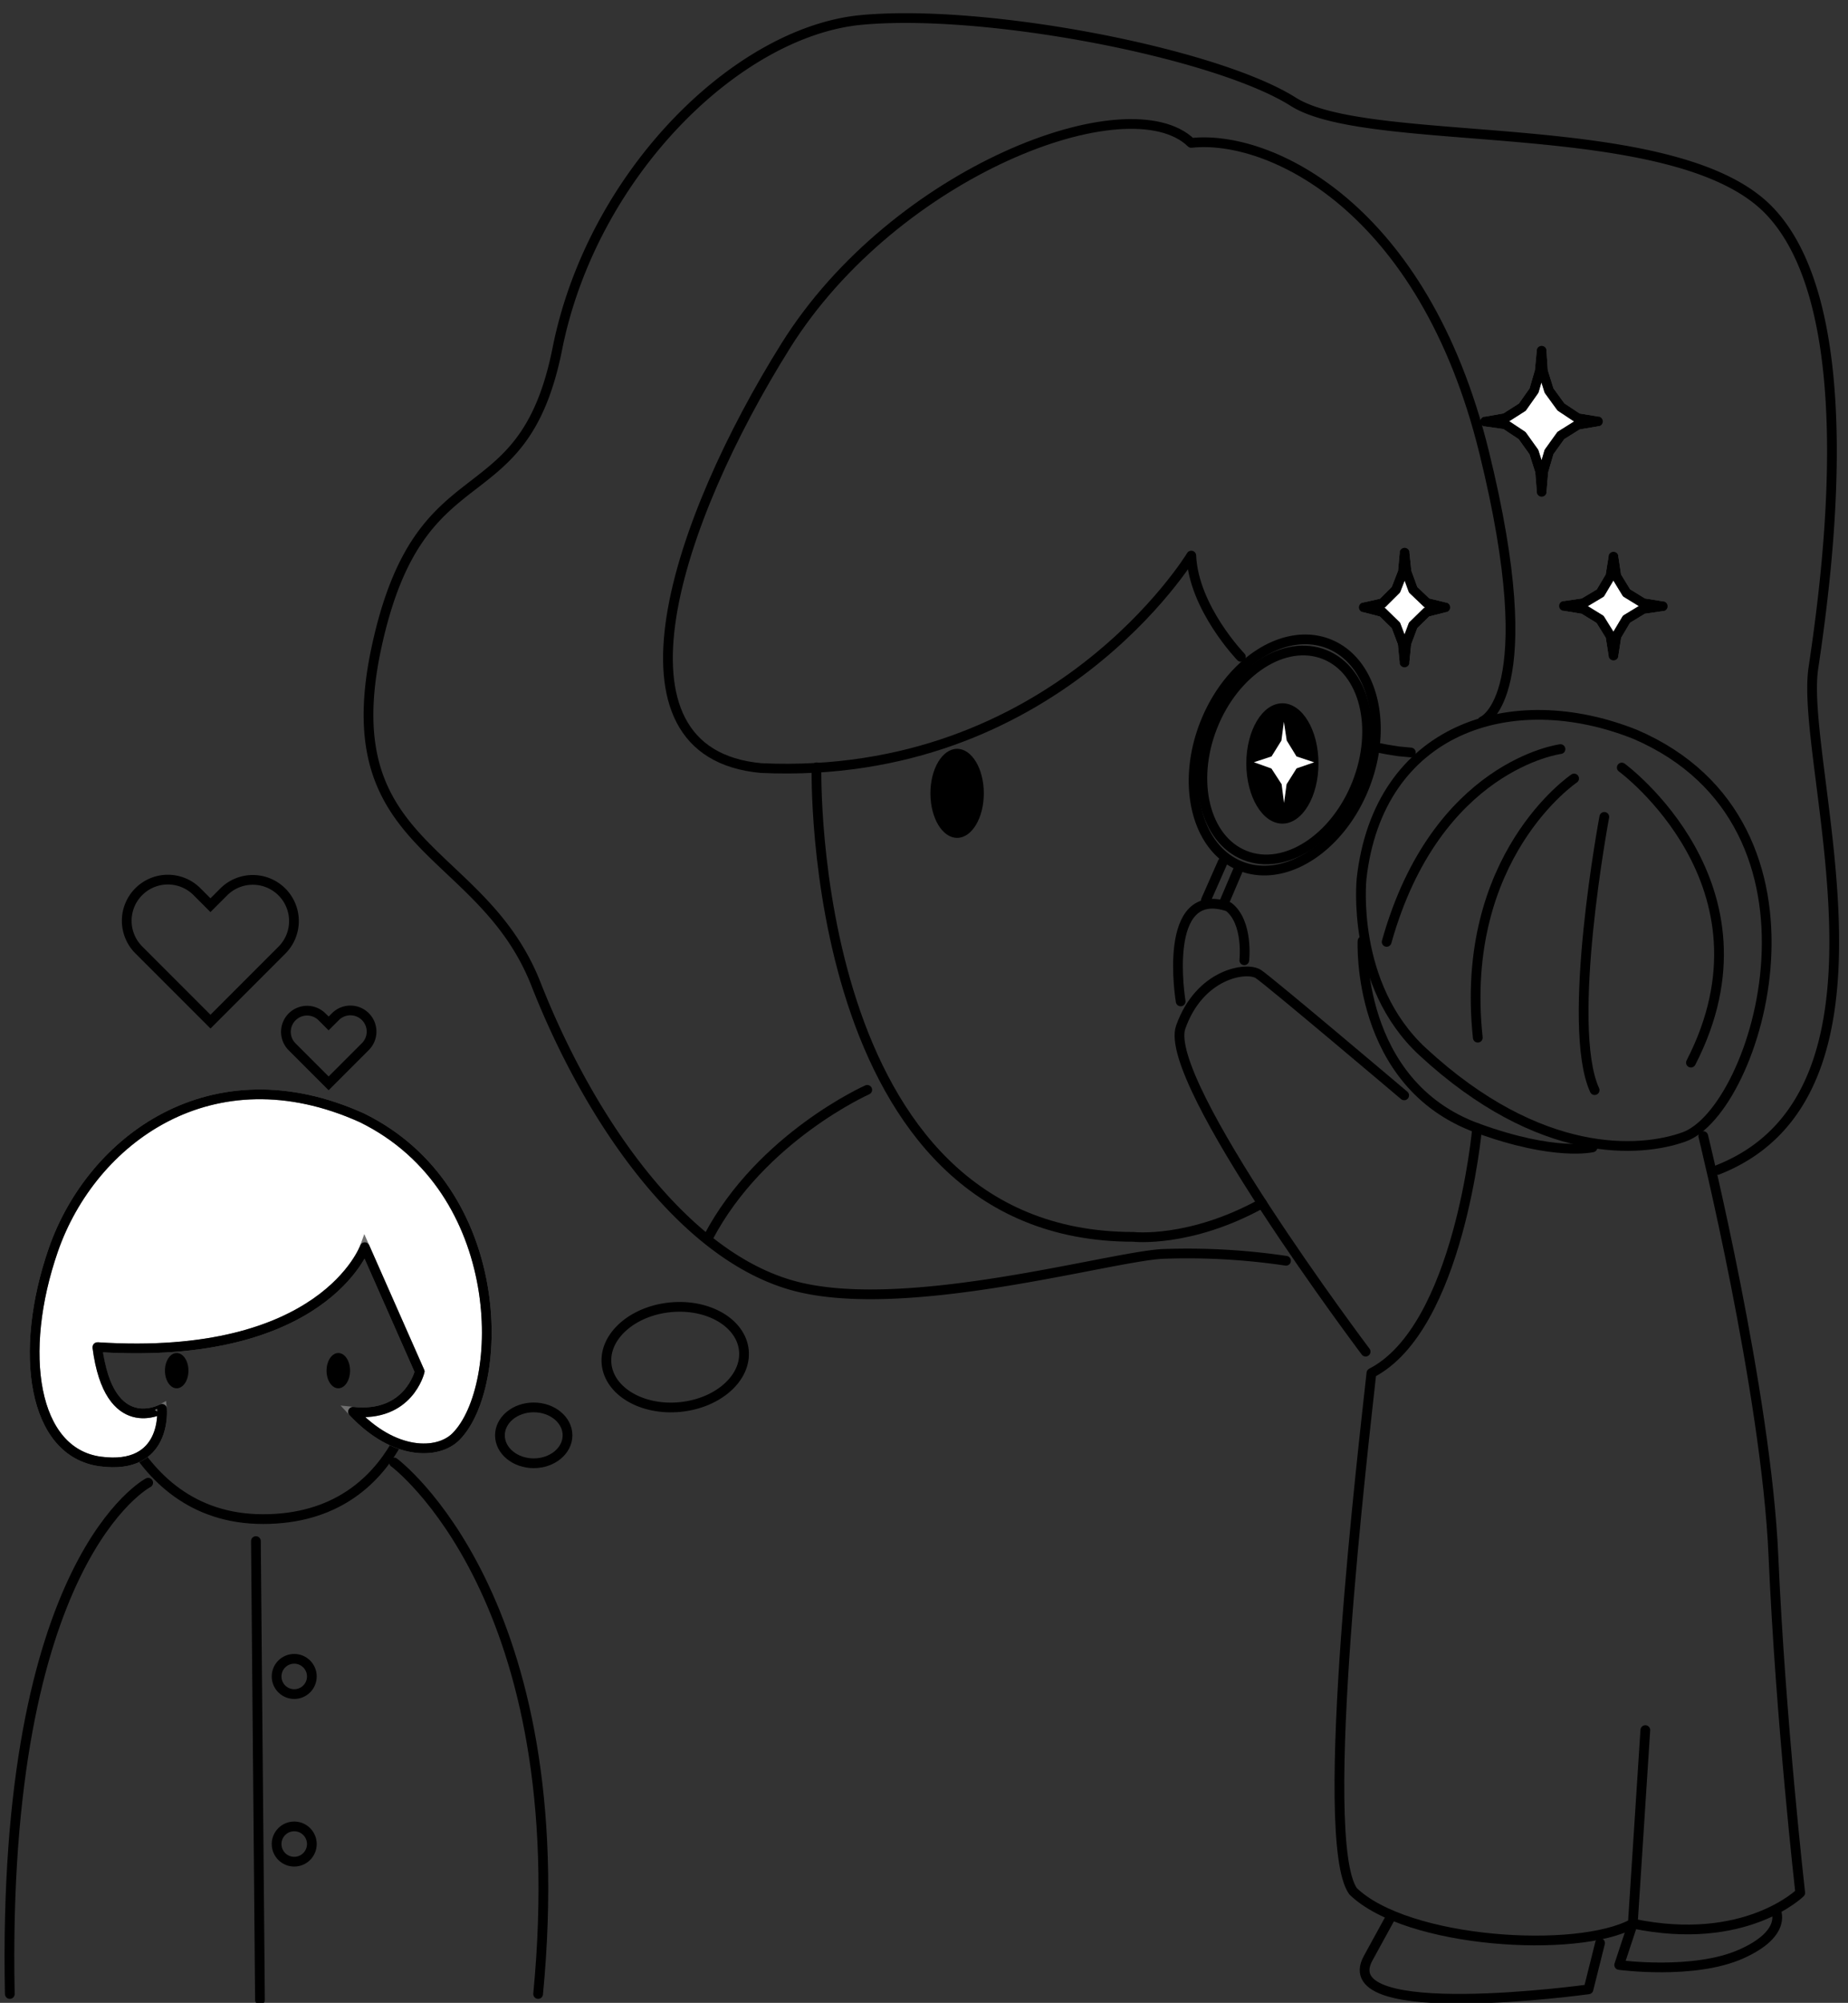 <svg id="グループ_186" data-name="グループ 186" xmlns="http://www.w3.org/2000/svg" xmlns:xlink="http://www.w3.org/1999/xlink" width="284.917" height="308.596" viewBox="0 0 284.917 308.596">
  <rect x="0" y="0" width="284.917" height="308.596" fill="#333333" stroke="none"/>
  <defs>
    <clipPath id="clip-path">
      <rect id="長方形_95" data-name="長方形 95" width="284.917" height="308.596" fill="none" stroke="#707070" stroke-width="1.5"/>
    </clipPath>
  </defs>
  <path id="パス_905" data-name="パス 905" d="M470.391,204.88l-.287-2.944-1.042-2.761-2.1-2.049-2.846-.732,2.86-.641,2.085-2.074,1.071-2.755.272-2.951.307,2.939,1.014,2.769,2.118,2.02,2.831.694-2.851.723-2.1,2.052-1.037,2.764Z" transform="translate(-253.85 -102.813)" fill="#fff" stroke="#707070" stroke-width="1.5"/>
  <path id="パス_906" data-name="パス 906" d="M470.391,204.88l-.287-2.944-1.042-2.761-2.1-2.049-2.846-.732,2.86-.641,2.085-2.074,1.071-2.755.272-2.951.307,2.939,1.014,2.769,2.118,2.02,2.831.694-2.851.723-2.1,2.052-1.037,2.764Z" transform="translate(-253.85 -102.813)" fill="none" stroke="#000" stroke-linecap="round" stroke-linejoin="round" stroke-width="1.5"/>
  <path id="パス_907" data-name="パス 907" d="M514.13,141.022l-.251-3.133-.952-2.99-1.816-2.535-2.6-1.727-3.1-.439,3.091-.54,2.636-1.68,1.808-2.558.875-3.01.3-3.123.213,3.135.935,3,1.839,2.526,2.6,1.722,3.094.506-3.074.521-2.638,1.65-1.824,2.542-.877,3.01Z" transform="translate(-276.44 -65.244)" fill="#fff" stroke="#707070" stroke-width="1.5"/>
  <path id="パス_908" data-name="パス 908" d="M514.13,141.022l-.251-3.133-.952-2.99-1.816-2.535-2.6-1.727-3.1-.439,3.091-.54,2.636-1.68,1.808-2.558.875-3.01.3-3.123.213,3.135.935,3,1.839,2.526,2.6,1.722,3.094.506-3.074.521-2.638,1.65-1.824,2.542-.877,3.01Z" transform="translate(-276.44 -65.244)" fill="none" stroke="#000" stroke-linecap="round" stroke-linejoin="round" stroke-width="1.5"/>
  <path id="パス_909" data-name="パス 909" d="M539.876,204.563l-.479-3L537.8,199l-2.563-1.578-2.994-.49,3-.442,2.6-1.552,1.544-2.6.485-3,.453,3,1.569,2.574,2.571,1.577,3,.485-3,.435-2.583,1.568-1.542,2.591Z" transform="translate(-291.114 -103.565)" fill="#fff" stroke="#707070" stroke-width="1.5"/>
  <path id="パス_910" data-name="パス 910" d="M539.876,204.563l-.479-3L537.8,199l-2.563-1.578-2.994-.49,3-.442,2.6-1.552,1.544-2.6.485-3,.453,3,1.569,2.574,2.571,1.577,3,.485-3,.435-2.583,1.568-1.542,2.591Z" transform="translate(-291.114 -103.565)" fill="none" stroke="#000" stroke-linecap="round" stroke-linejoin="round" stroke-width="1.5"/>
  <g id="グループ_185" data-name="グループ 185">
    <g id="グループ_184" data-name="グループ 184" clip-path="url(#clip-path)">
      <path id="パス_911" data-name="パス 911" d="M324.86,261.531c0,3.789-1.843,6.861-4.117,6.861s-4.116-3.072-4.116-6.861,1.843-6.861,4.116-6.861,4.117,3.072,4.117,6.861" transform="translate(-173.18 -139.292)"/>
      <path id="パス_912" data-name="パス 912" d="M435.254,248.458c0,5.12-2.49,9.27-5.562,9.27s-5.562-4.15-5.562-9.27,2.49-9.27,5.563-9.27,5.562,4.15,5.562,9.27" transform="translate(-231.978 -130.824)"/>
      <path id="パス_913" data-name="パス 913" d="M265.595,370.651S249.285,377.9,241.13,393.3" transform="translate(-131.887 -202.728)" fill="none" stroke="#000" stroke-linecap="round" stroke-linejoin="round" stroke-width="1.5"/>
      <path id="パス_914" data-name="パス 914" d="M277.85,260.974S276.2,333.315,326.7,333.315c0,0,8.677,1,19.843-5.161" transform="translate(-151.967 -142.74)" fill="none" stroke="#000" stroke-linecap="round" stroke-linejoin="round" stroke-width="1.5"/>
      <path id="パス_915" data-name="パス 915" d="M33.13,458.651s3.525,26.274,25.548,26.274,24.287-22.65,24.287-22.65" transform="translate(-18.121 -250.86)" fill="none" stroke="#000" stroke-linecap="round" stroke-linejoin="round" stroke-width="1.5"/>
      <path id="パス_916" data-name="パス 916" d="M21.456,411.141c34.885,2.265,41.227-15.4,41.227-15.4L71.146,414.9s-1.668,7.109-10.276,6.2c6.343,6.8,13.1,6.6,15.857,3.849,7.7-7.7,8.155-38.056-14.5-49.153-23.105-10.42-41.68,3.4-47.57,20.387-5.472,15.786-3.171,31.179,7.249,32.579s9.514-8.114,9.514-8.114-8.155,4.53-9.967-9.514" transform="translate(-6.446 -203.574)" fill="#fff" stroke="#707070" stroke-width="1.5"/>
      <path id="パス_917" data-name="パス 917" d="M21.456,411.141c34.885,2.265,41.227-15.4,41.227-15.4L71.146,414.9s-1.668,7.109-10.276,6.2c6.343,6.8,13.1,6.6,15.857,3.849,7.7-7.7,8.155-38.056-14.5-49.153-23.105-10.42-41.68,3.4-47.57,20.387-5.472,15.786-3.171,31.179,7.249,32.579s9.514-8.114,9.514-8.114S23.268,425.185,21.456,411.141Z" transform="translate(-6.446 -203.574)" fill="none" stroke="#000" stroke-linecap="round" stroke-linejoin="round" stroke-width="1.5"/>
      <path id="パス_918" data-name="パス 918" d="M59.754,462.874c0,1.5-.811,2.718-1.812,2.718s-1.812-1.217-1.812-2.718.811-2.718,1.812-2.718,1.812,1.217,1.812,2.718" transform="translate(-30.7 -251.683)"/>
      <path id="パス_919" data-name="パス 919" d="M114.754,462.874c0,1.5-.811,2.718-1.812,2.718s-1.812-1.217-1.812-2.718.811-2.718,1.812-2.718,1.812,1.217,1.812,2.718" transform="translate(-60.783 -251.683)"/>
      <path id="パス_920" data-name="パス 920" d="M22.394,504.27S-.3,516,1.059,583.049" transform="translate(0.453 -275.812)" fill="none" stroke="#000" stroke-linecap="round" stroke-linejoin="round" stroke-width="1.5"/>
      <path id="パス_921" data-name="パス 921" d="M134.1,497.377s28.1,20.74,22.212,81.9" transform="translate(-73.346 -272.041)" fill="none" stroke="#000" stroke-linecap="round" stroke-linejoin="round" stroke-width="1.5"/>
      <line id="線_20" data-name="線 20" x2="0.626" y2="70.693" transform="translate(39.455 237.45)" fill="none" stroke="#000" stroke-linecap="round" stroke-linejoin="round" stroke-width="1.5"/>
      <circle id="楕円形_21" data-name="楕円形 21" cx="2.718" cy="2.718" r="2.718" transform="translate(42.645 255.59)" fill="none" stroke="#000" stroke-linecap="round" stroke-linejoin="round" stroke-width="1.5"/>
      <circle id="楕円形_22" data-name="楕円形 22" cx="2.718" cy="2.718" r="2.718" transform="translate(42.645 281.413)" fill="none" stroke="#000" stroke-linecap="round" stroke-linejoin="round" stroke-width="1.5"/>
      <ellipse id="楕円形_23" data-name="楕円形 23" cx="5.21" cy="4.304" rx="5.21" ry="4.304" transform="translate(77.077 216.852)" fill="none" stroke="#000" stroke-linecap="round" stroke-linejoin="round" stroke-width="1.5"/>
      <path id="パス_922" data-name="パス 922" d="M227.554,451.161c.418,4.243-3.982,8.149-9.829,8.725s-10.924-2.4-11.343-6.639,3.983-8.149,9.829-8.725S227.136,446.918,227.554,451.161Z" transform="translate(-112.867 -243.093)" fill="none" stroke="#000" stroke-linecap="round" stroke-linejoin="round" stroke-width="1.5"/>
      <path id="パス_923" data-name="パス 923" d="M463.236,268.345s-1.753,16.349,9.412,26.672c18.121,16.754,33.591,15.552,40.32,13.13,11.326-4.077,24.918-48.023-7.52-62.01C486.289,238.482,465.839,245.22,463.236,268.345Z" transform="translate(-253.313 -132.975)" fill="none" stroke="#000" stroke-linecap="round" stroke-linejoin="round" stroke-width="1.5"/>
      <path id="パス_924" data-name="パス 924" d="M463.663,320.043S462.6,342,481.335,348.857c12.045,4.406,17.8,2.973,17.8,2.973" transform="translate(-253.595 -175.048)" fill="none" stroke="#000" stroke-linecap="round" stroke-linejoin="round" stroke-width="1.5"/>
      <path id="パス_925" data-name="パス 925" d="M477.052,383.644s-2.751,30.786-16.3,37.747c-1.092,10.2-8.482,71.9-2.828,79.849,8.3,8.04,34.567,9.668,43.128,4.979l1.929-29.813" transform="translate(-249.312 -209.835)" fill="none" stroke="#000" stroke-linecap="round" stroke-linejoin="round" stroke-width="1.5"/>
      <path id="パス_926" data-name="パス 926" d="M500.687,655.985l-1.787,7.135s-39.6,5.466-33.968-4.8l3.475-6.339" transform="translate(-253.996 -356.601)" fill="none" stroke="#000" stroke-linecap="round" stroke-linejoin="round" stroke-width="1.5"/>
      <path id="パス_927" data-name="パス 927" d="M575.125,505.535s2.062,3.569-5.247,6.845-18.856,1.708-18.856,1.708l2.105-6.377c17.344,3.616,25.808-4.741,25.808-4.741s-3.036-26.638-4.132-51.881-10.819-64.72-10.819-64.72" transform="translate(-301.383 -211.325)" fill="none" stroke="#000" stroke-linecap="round" stroke-linejoin="round" stroke-width="1.5"/>
      <path id="パス_928" data-name="パス 928" d="M498.7,254.765s-19.163,2.451-26.8,29.706" transform="translate(-258.111 -139.344)" fill="none" stroke="#000" stroke-linecap="round" stroke-linejoin="round" stroke-width="1.5"/>
      <path id="パス_929" data-name="パス 929" d="M551.9,261.034s24.739,18.141,10.664,45.47" transform="translate(-301.862 -142.773)" fill="none" stroke="#000" stroke-linecap="round" stroke-linejoin="round" stroke-width="1.5"/>
      <path id="パス_930" data-name="パス 930" d="M517.349,264.765S499.519,276.733,502.5,304.7" transform="translate(-274.66 -144.814)" fill="none" stroke="#000" stroke-linecap="round" stroke-linejoin="round" stroke-width="1.5"/>
      <path id="パス_931" data-name="パス 931" d="M542.108,277.822s-6.044,32.14-1.491,42.1" transform="translate(-294.763 -151.955)" fill="none" stroke="#000" stroke-linecap="round" stroke-linejoin="round" stroke-width="1.5"/>
      <path id="パス_932" data-name="パス 932" d="M430.088,388.966s-31.437-41.718-28.508-50,10.187-9.366,11.975-8.178,22.474,18.693,22.474,18.693" transform="translate(-219.54 -180.705)" fill="none" stroke="#000" stroke-linecap="round" stroke-linejoin="round" stroke-width="1.5"/>
      <path id="パス_933" data-name="パス 933" d="M401.289,322.4s-3.052-18.166,7.382-14.582c3.089,2.376,2.428,8.246,2.428,8.246" transform="translate(-219.258 -168.103)" fill="none" stroke="#000" stroke-linecap="round" stroke-linejoin="round" stroke-width="1.5"/>
      <path id="パス_934" data-name="パス 934" d="M432.545,240.137c-3.5,8.83-11.18,14.2-17.713,12.681a9.623,9.623,0,0,1-1.375-.43c-6.795-2.692-9.265-12.542-5.517-22s12.293-14.944,19.088-12.252S436.293,230.679,432.545,240.137Z" transform="translate(-222.166 -118.936)" fill="none" stroke="#000" stroke-linecap="round" stroke-linejoin="round" stroke-width="1.5"/>
      <path id="パス_935" data-name="パス 935" d="M432.994,241.736c-3.387,8.549-11.111,13.507-17.253,11.073s-8.374-11.336-4.987-19.885,11.111-13.507,17.253-11.073S436.381,233.187,432.994,241.736Z" transform="translate(-223.798 -121.004)" fill="none" stroke="#000" stroke-linecap="round" stroke-linejoin="round" stroke-width="1.5"/>
      <line id="線_21" data-name="線 21" y1="5.855" x2="2.586" transform="translate(185.908 132.882)" fill="none" stroke="#000" stroke-linecap="round" stroke-linejoin="round" stroke-width="1.5"/>
      <line id="線_22" data-name="線 22" y1="5.077" x2="2.162" transform="translate(188.665 134.154)" fill="none" stroke="#000" stroke-linecap="round" stroke-linejoin="round" stroke-width="1.5"/>
      <path id="パス_936" data-name="パス 936" d="M266.862,192.476a103.179,103.179,0,0,0-19.226-1.045c-8.64.6-39.286,9.382-56.324,4.99s-31.681-25.2-40.091-46.585S119.889,129.345,126.631,98s22.523-19.13,27.891-46.055S182.249,3.072,201.408,1.286,256.075,6.366,267.986,13.9s58.784,1.718,73.327,16.717,9.059,55.794,6.857,70.544,15.618,65.417-14.772,77.319" transform="translate(-68.592 1.784)" fill="none" stroke="#000" stroke-linecap="round" stroke-linejoin="round" stroke-width="1.5"/>
      <path id="パス_937" data-name="パス 937" d="M467.751,254.066l1.857.364,1.867.3,1.883.174" transform="translate(-255.838 -138.962)" fill="none" stroke="#000" stroke-linecap="round" stroke-linejoin="round" stroke-width="1.5"/>
      <path id="パス_938" data-name="パス 938" d="M315.637,124.267s-7.293-7.542-7.644-15.605c0,0-21.05,34.812-66.313,32.742-25.1-2.3-13.068-38.155,3.794-65.078s52.9-40.557,62.518-31.248c11.984-1.316,35.794,9.751,45.131,47.586s-.248,41.532-.248,41.532" transform="translate(-124.326 -23.059)" fill="none" stroke="#000" stroke-linecap="round" stroke-linejoin="round" stroke-width="1.5"/>
      <path id="パス_939" data-name="パス 939" d="M431.367,257.987l-.374-2.891-1.571-2.418-2.7-.966,2.718-.895,1.524-2.452.379-2.884.438,2.88,1.511,2.459,2.721.9-2.714.939-1.538,2.444Z" transform="translate(-233.399 -134.266)" fill="#fff"/>
      <path id="パス_940" data-name="パス 940" d="M67.1,301.1h0a6.343,6.343,0,0,0-8.97,0l-2.043,2.043L54.047,301.1a6.343,6.343,0,1,0-8.97,8.97l2.044,2.043,8.97,8.97,8.97-8.97,2.043-2.043A6.343,6.343,0,0,0,67.1,301.1Z" transform="translate(-23.639 -163.67)" fill="none" stroke="#000" stroke-miterlimit="10" stroke-width="1.5"/>
      <path id="パス_941" data-name="パス 941" d="M109.506,344.606h0a3.263,3.263,0,0,0-4.614,0l-1.051,1.051-1.051-1.051a3.263,3.263,0,0,0-4.614,4.614l1.051,1.051,4.614,4.614,4.614-4.614,1.051-1.051A3.263,3.263,0,0,0,109.506,344.606Z" transform="translate(-53.175 -187.961)" fill="none" stroke="#000" stroke-miterlimit="10" stroke-width="1.5"/>
    </g>
  </g>
</svg>
